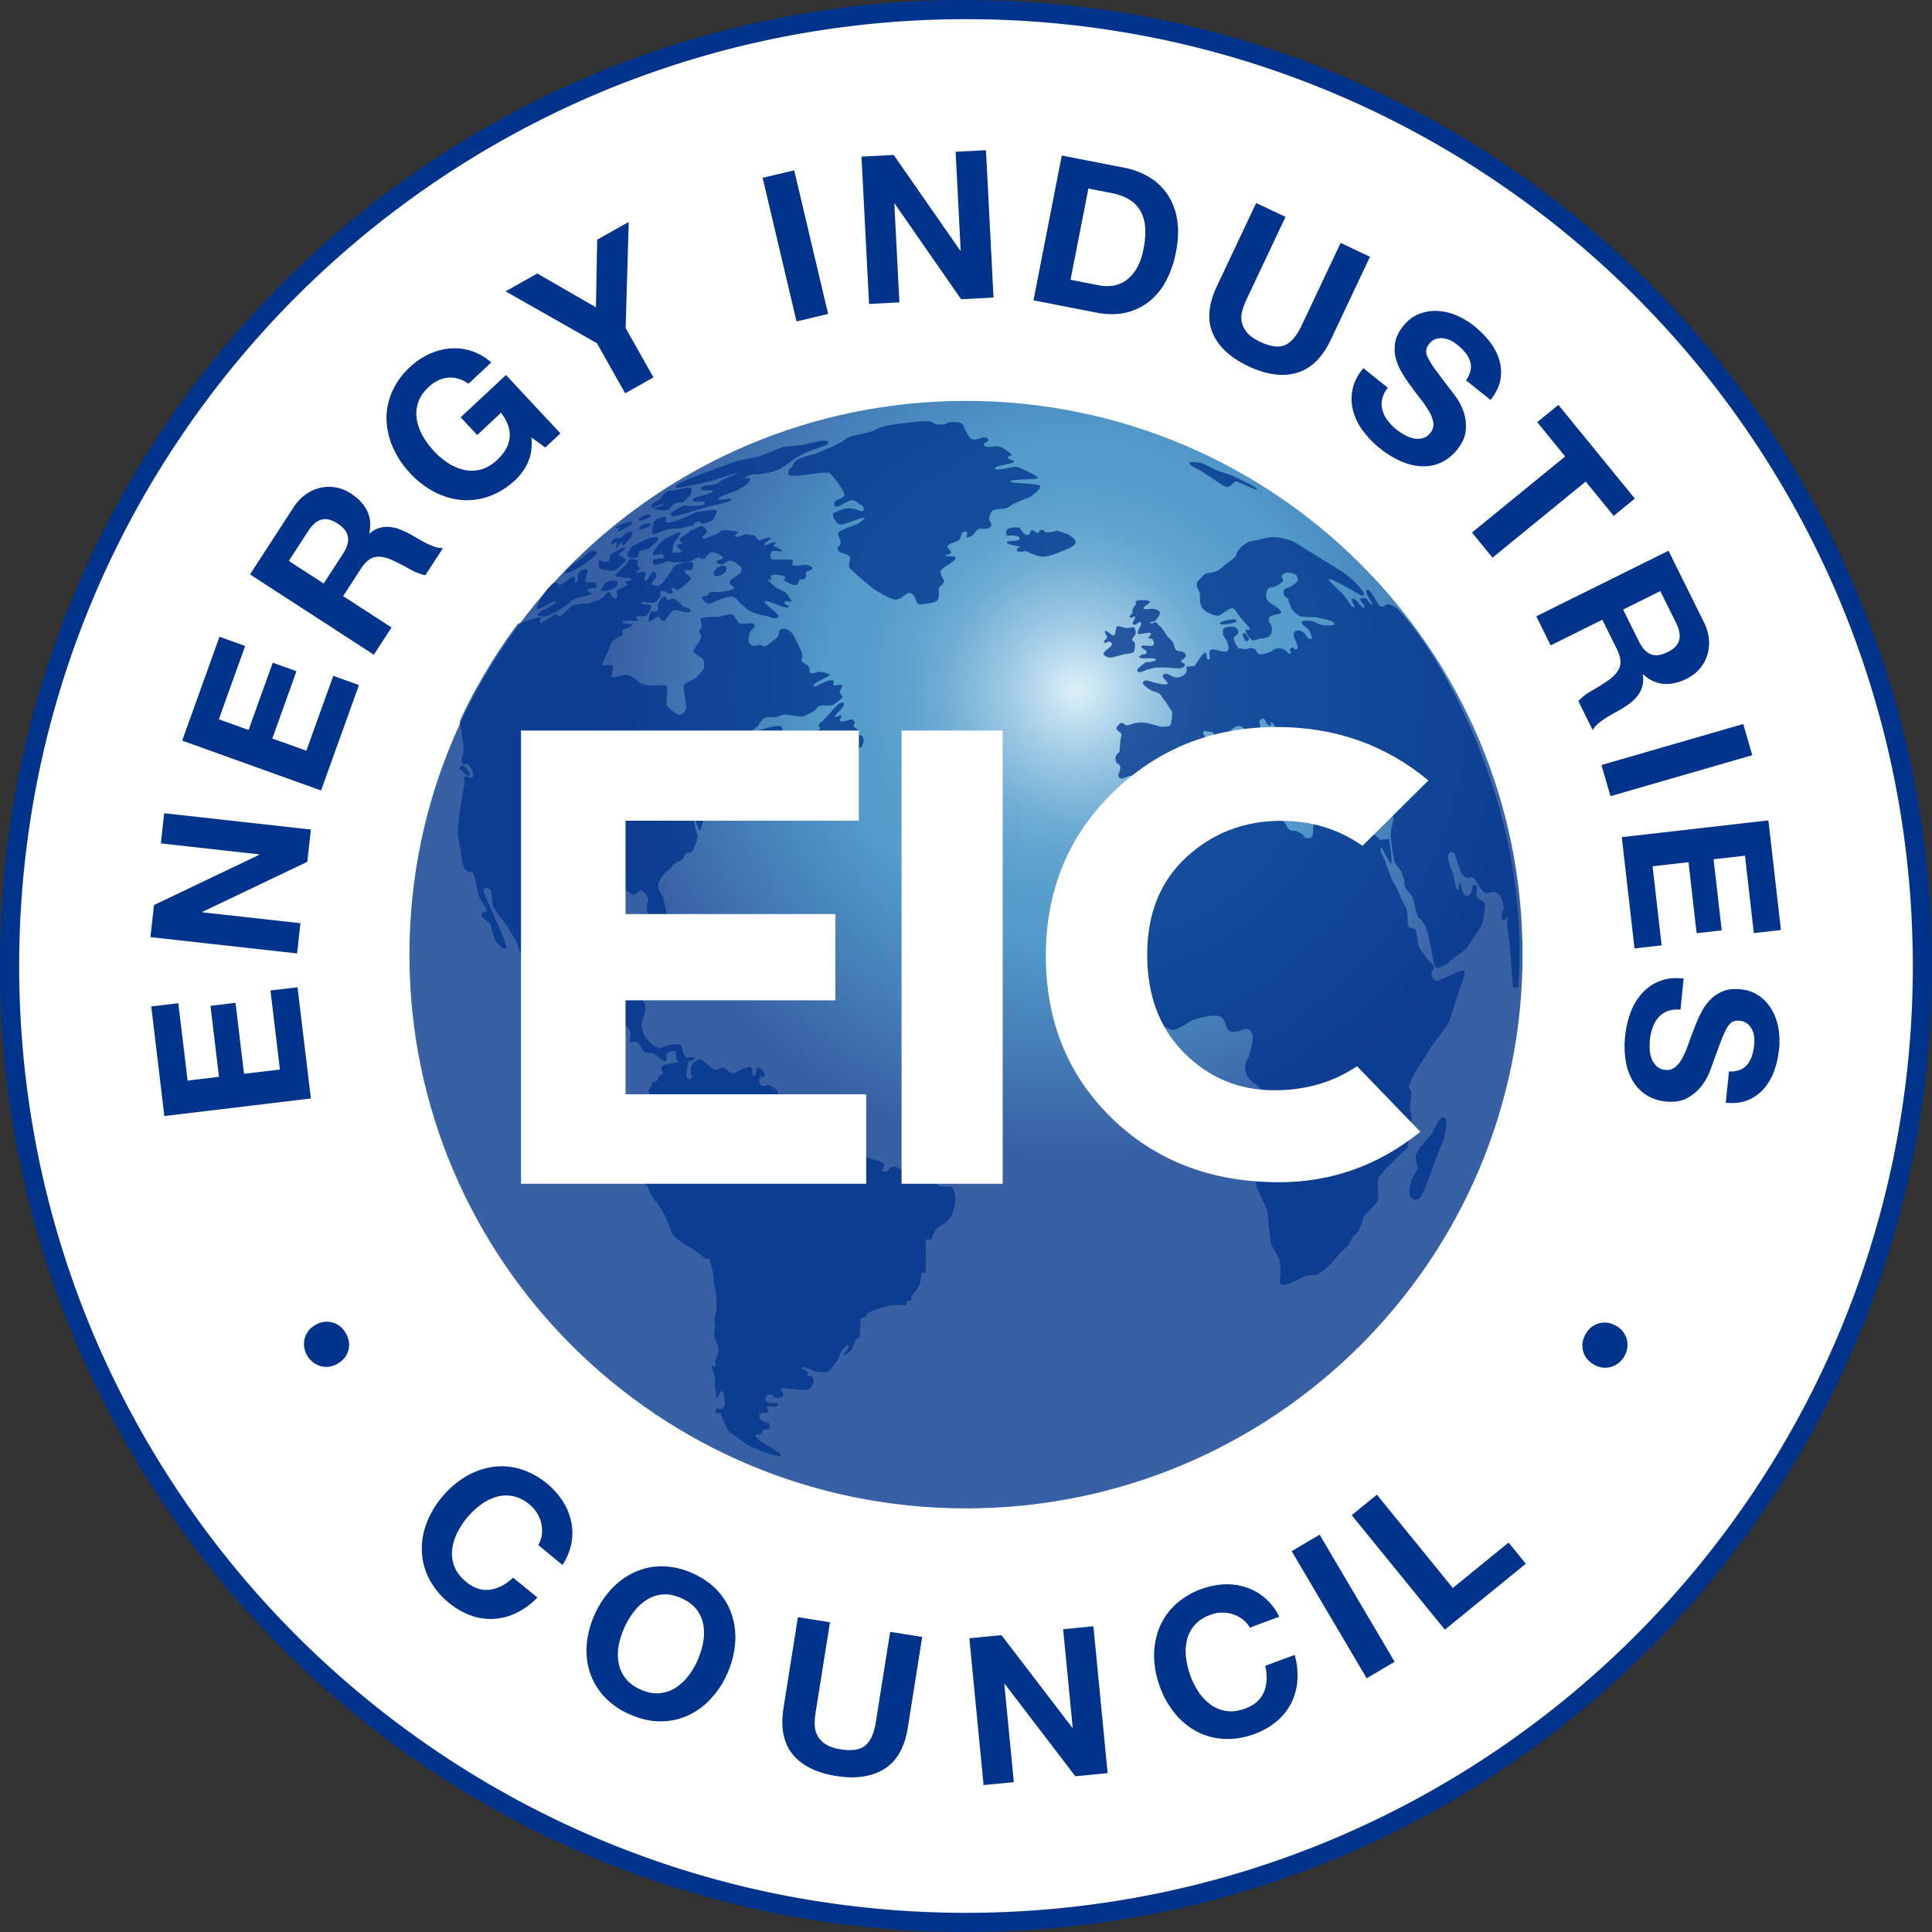 <?xml version="1.0" encoding="UTF-8"?>
<svg xmlns="http://www.w3.org/2000/svg" xmlns:xlink="http://www.w3.org/1999/xlink" viewBox="0 0 2000 2000">
  <rect x="0" y="0" width="2000" height="2000" fill="#333333" stroke="none"/>
  <defs>
    <style>.cls-1{fill:#fff;}.cls-2{opacity:0.78;fill:url(#radial-gradient);}.cls-3,.cls-4{fill:#00338c;}.cls-3{opacity:0.76;}.cls-5{fill:none;}</style>
    <radialGradient id="radial-gradient" cx="887.5" cy="1285.48" r="804.37" gradientTransform="translate(2001.67 2000.11) rotate(180)" gradientUnits="userSpaceOnUse">
      <stop offset="0" stop-color="#d3ecf8"></stop>
      <stop offset="0.03" stop-color="#b7dbef"></stop>
      <stop offset="0.08" stop-color="#8abfdf"></stop>
      <stop offset="0.13" stop-color="#64a8d3"></stop>
      <stop offset="0.17" stop-color="#4796c9"></stop>
      <stop offset="0.22" stop-color="#3389c2"></stop>
      <stop offset="0.27" stop-color="#2682bd"></stop>
      <stop offset="0.32" stop-color="#227fbc"></stop>
      <stop offset="0.6" stop-color="#00338c"></stop>
      <stop offset="0.78" stop-color="#00338c"></stop>
    </radialGradient>
  </defs>
  <g id="Layer_2" data-name="Layer 2">
    <g id="Layer_3" data-name="Layer 3">
      <circle class="cls-1" cx="1000" cy="1000" r="990.88"></circle>
      <path class="cls-2" d="M423.85,988.23c0,316.6,257.94,573.25,576.16,573.25s576.14-256.65,576.14-573.25S1318.21,415,1000,415,423.85,671.62,423.85,988.23Z"></path>
      <path class="cls-3" d="M1510,1026.7c-1.93,6.12-9.94,31.45-9.94,31.45s-7.11,10.68-15.32,21.24c-4.33,5.56-9,14-13,19.87-8,11.57-12.56,21.93-12.87,24-.77,5.2,2.4,5.06,2.11,8.45s-1.48,17.49-1.48,17.49,2.38,5.89,1.74,8.33-1.73,15.27-1.73,15.27l-2.49,15.52s-27.51,24.93-29.89,30.93,1.16,20.41-1.38,24.52-14,15.22-14,15.22-3.52,15.44-8.28,18.43c-5.56,3.49-3.88,8.58-10.39,14.24-9.82,8.53-15,18.36-26.48,25.94-6.24,4.13-12.31,1.1-17.75,4.35-11.32,6.76-20,8.94-21.83,8.16-3.4-1.4-1.69-8.69-1.48-15.34a46,46,0,0,0-1.24-11.61l-8.78-15.41-3.83-35.33s-8.87-19.25-10.67-23.4.38-12.12.25-19c0-2.82,3-6.14,3.92-9.07,1.3-4.18-1-3.57.61-7.57s11.25-12.43,10.87-19.14-2-3.75-2.3-9c-.18-2.93,1.72-6.34.94-9.83-1-4.37-6.24-8.88-6.12-12.78.77-23.39-15.8-17.12-19.74-33.35-2.08-8.58,3.3-14.61,3.83-17.06,1.54-7.1,6.14-18,1.73-24.35s-10.8.86-18.82.33-5.53-8.76-11.28-14.7-30.86,2.68-30.86,2.68-15.2,9.75-19.1,10-12.63-6-17.89-5.55c-14.09,1.15-17.7,7.73-23.23,8s-11.81-7.71-22.4-13.56c-3.53-1.94-6.92-1.9-9.7-4.44-11.09-10.16-28.34-40.93-28.34-40.93s-12.37-2.49-13.23-5.75,4.31-3.74,4.89-8.34-6.52-8.34-6-11.79,9.49-20.12,9.49-20.12a50.82,50.82,0,0,0,1.14-8.15c0-3-6.54-2.55-6.91-5.45s4.2-10,3.93-11.52-4.67,1.51-6.4,1.81-2-5.65-2-5.65l8.4-14.53,11-13.64s-1.54-9.55,4.49-14.91c2-1.81,4.15-1.54,6.16-3.74,1.8-2-.84-6.27,1.25-8.18,1-.94,10.24-1.55,12.63-2.7,4.69-2.26,9.21-8.34,13-12.73,3-3.55-3.31-7-.76-10.27,3.26-4.14,1.58-10.1,3.89-12.91,2.58-3.12,6.62-5.18,7.11-5.67,3.06-3.07,8.48-5.79,11.43-8.74s2.22-11.56,7.37-11.86,8.75,5.22,8.75,5.22l15.7,1,14.66-4.85,4.19-3.74,19.42-2.89s8.86-2.61,10.87-1.33,5,3.53,8.43,3.68,4-3.3,7.48-4.26,5.41,2.85,7.88,3.06,3.47-2.67,5.94-3.34,4.17,1.57,4.17,1.57l3.13,2.8s5.33-2.36,6.87-2.17-3.38,8.9-3.13,10.68S1303,823,1303,823l.33,5.56-7.14,7.49,2.58,2.47s9.91,5.31,12.24,7.26,5.37-.29,9.22.25,6.56,3.21,8.85,4.75,2.69,5.94,5.55,8.06,6,.67,7.36,1.39l7.13,3.89,2.09,3.54,4.88.19s2.27-.84,3-4.46c.65-3.14-.42-9,1.92-11.08,2.89-2.62,5.82-2.36,7.91-2.29,3.13.11,5.38-.31,7.18,1.78,1.49,1.74,2.67,3.63,3.79,4.76,2.45,2.47,5.3,2.16,11,4.23s4.82.88,9.75,1.38,6.47,6.07,10.49,6.26,6.52-4.57,10.06-4.49,7.09,5.49,7.09,5.49l9.68-1s3.9,22.2,2,25.89c-.54,1-10.2-18.5-10.49-17.13a16.51,16.51,0,0,0-.33,2.94c-.06,3,4.68,8.66,5.16,12.29.52,4,3.58,8.31,4.65,12.8,1.6,6.72,8,13.82,9.94,20.82,1.64,5.9,5.57,9.54,7.14,15.25,1.46,5.35.63,12.75,2,17.37,1,3.12,6.46,1.45,7.28,4.16,2.77,9.12,2.54,15.55,3.24,16.94,3.12,6.17,11.74,15.71,11.74,15.71s3.84,2.87,4.22,5.48-2.33,2.43-2.6,6,2.42,8.15,5.29,8.53,25.11-12.27,28.18-10.93S1511.91,1020.59,1510,1026.7ZM984.93,1228.88c-3-1.49-7.33.63-12.67-1.62s-9-9.53-15.55-12.24-11.12-2.25-11.12-2.25l-11.34-.45s-5.53-5-9.82-4.68-4.91,6.92-9.5,5.18,2.86-6.31-.72-8.77-12-4.22-12-4.22-10.57-5.68-13.42-4.72-1.46,8.24-8,9.86a25.56,25.56,0,0,1-12.53-.31s-10.55-1.6-10-4.56,17.54-18.6,17.83-21.51-9.07-6.68-9.07-6.68.15-11.4-2.95-14.05-8.75-1.29-8.75-1.29-12.88-13-19-14.33a18.36,18.36,0,0,0-11.44,1.58l-8.63-2.85s-2.87.27-6.37-3.32-5.8-9.77-5.8-9.77l-8-4.88s-6.82,2.43-9-.21.06-8.56.06-8.56,3.52,1.71,4.68-.4-3.75-8.53-6.56-8.66-2.08,8.76-4.94,8.72-.3-8.88-4-9.27-13.87,4.93-13.87,4.93a6,6,0,0,1-5.74.93c-3.45-1.15-5.75-5.75-9.24-5.28s-3.7,3-8,1.72-10.38-9.67-14.7-10-7.18,3.19-9.23,7.19.88,9.95.88,9.95,0,3.3-3.1,3.2-2.91-7.31-2.91-7.31,2.07-7.85,1.93-11.68c3.33-.39,6.22-1.08,6.69-2.19,1.15-2.68-4.41-1.66-7.49-1.36s-4.64-7-4.64-7-.52-6.4-4.58-6.92-2.27,1.48-5.37.5-11.66,4-15.74,3.3-10.29-7.68-12.21-9.69-3.66-7.59-4.47-10,.39-7.24.46-8.48,1.33-4.7,2.65-8.62-.29-8.79-.29-8.79l-1.3-2.41c-.85-1.57-6.72-3-6.72-3l-11.14-.68s-13.88,1.16-14.6-.89,2.54-17.31,2.54-17.31l1.91-6.17.32-7.12s6.49-7.42,5.91-9.81-2.49-4.51-4.58-4-15.35,2.39-17.71,4.78-3.71,9.32-3.71,9.32l-.51,5.55s-2.05,4-4.81,3.74-1.07-1.83-2.85-1.44-8.38,5-10.12,4.63-.37-4.64-1.56-5.12-4.18,3.16-6,1.49-.9-5.56-2.83-7.61-6.84-5.28-7.8-8.16-1.91-26.45-.59-29.61,2.08-4.81,3-6.81a5.16,5.16,0,0,0-.48-4.21s-2.36-6-1.11-8.73,3-4.27,5.13-7.23,7.14-4.56,7.14-4.56,4.31-4.69,7.26-5.61,3.38.63,5.63-.27,7-1.83,8.93-.69.46,3.17,2.94,3.58,11,2.18,12.31,1.12-2.42-6.85-.36-9,8.33-1.52,8.33-1.52,6.71-.25,9.39,1.09,4.94,4.27,7.38,3.79,5-5.28,7.39-4.41,7,7,7.09,9.3a5.84,5.84,0,0,1-1.14,3.73s-.83,6.66-.21,9,13.39,17.91,13.39,17.91a3.92,3.92,0,0,0,4,.5c2.16-1,4-13.37,3.31-15.22s-3-13.63-3.74-17.1-9.34-11.25-2.93-20.31,5.67-6.61,8.6-9.39,5-5.7,8-7.48,4.84-1.38,6.43-3.52,1.72-5,4.57-6,1.89.53,4.48-1.34,6.32-13.23,6.19-16.12-5.76-18.53-3.32-17.15,4.46,11.71,5.65,11.06,2.77-6.79,3.21-8.36-4.26-8-3.17-8.33,3.51,2.1,5.74,1.63,3.67-4.13,3.56-6.38-1.19-6.24.83-8.79,12.43-5.74,12.43-5.74,7.84-1.77,10-3.49-.14-10.36,1.56-12.27a18.21,18.21,0,0,1,4.48-3.35l12-6.9s9.11-7.52,17.36-11.57a22.8,22.8,0,0,1,12.44-2.34c2.22.33-8,7.36-11.72,11.93s-.85,6.42-.85,6.42,3.45.82,5.72,0,8.83-6.46,11.13-8.14,16.93-3.65,17.51-5.8-.39-2.83-2.16-3.58-7.91-.31-10-1.45-14.68-6.33-15-8.6,4.79-8.66,3.33-9.77-9.61-.76-9.28-2.32,17.64-1.17,16.43-8.5-27.86,4-27.86,4-22.11,16.13-24,13c-.87-1.45,4.77-3.46,11.1-7.69,7.39-4.94,15.72-12.06,15.72-12.06s3.83-6.87,7-8.17,8.75,0,10.73-.52,7.65-2.93,10.62-2.67,15.29,2.33,17.89,1.88,9.69-4.67,11.63-5.78,3-4.55,6.17-5.25,11.22.12,13.27-1,10.46-7,9.89-8.74-3.17-3.12-2.81-5.2,4-5.82,1.65-6.63-6.75,1.53-8.1.2,1.78-4-.47-4.64-4.09-.33-8.63,1.44c-5.14,2-10.85,6.06-11.8,4.38-1.79-3.17,17.07-10.2,16.82-11.85s-9.52-3.39-12.36-3-4.21,2.11-6.94,1.16-.72-4.23-2.59-6.88-7.33-4-7.33-6.12,1.58-4.31.69-7.42-4.4-9.7-4.4-9.7l-4.06-8.59c-1.33-2.82-6.17-6.92-9.32-7.19s-5.33.7-6,2.92.34,4.1-2.08,6.25-7.34,5.6-7.34,5.6-4,4.19-6.56,3.4-2.8-1.94-5-1.46-5.12,2.39-8.77-.46-1.09-12,.43-14,5.24-4.19,3.63-6.78-13.63.29-15.3-.86-6.09-9.92-9.07-9.74-12.64,2.93-12.64,2.93-16-.23-18,1.67c-1.22,1.16.59,4.84.38,8.15-.13,2.13-2.46,4.1-2.49,5.16-.09,2.71,3,3.48,2.1,6.52s-8,11.76-7.91,14,10.08,7.23,10.69,9.88a40.87,40.87,0,0,1,.35,8s-6.85,8.6-9.59,10.32-10.49,4.6-11.5,7.32,3.31,19.85,2.41,23.28-2.69,6.92-6.45,6.91-12.06-6.74-13.42-9.7,1.22-18-.08-19.9-14.54-.58-17.87-.71-10.45-2.17-11.89-4.3-8.76-6.49-12.33-6.68-13,3.64-14.62,2.14,2.37-9.72.07-11.72-10.64,1.29-10.35-1.31,8.19-16.67,9.17-21.2,10.17-7.62,11.87-9.27-1.92-3,0-4.6S654,649,654.45,647s-12.25-.48-10-3.36,13.94.29,15.51-1.19-2.72-3.41-1.57-4.08,7.91.1,10.4-1.1,6-8.44,5.38-10.23-10.89-.79-10.49-2.92,9.95.26,12.34-.11,5.24-3.13,6.81-5.33,0-5.52,1.49-6.82,6.94,2,8,2.62,3.89,0,4.13-1.41-2.68-3.93-1.11-4.73,4.32,2.52,6.24,2.22,13-9.19,13.45-11.5-7-5.74-6.31-7.86,5.75.11,7.33-1.73,2-5.35,1.29-6.78-10.2.13-10.2.13-5.18.73-7.77,2.5a14.58,14.58,0,0,0-4.17,5.21S686.48,603.7,683.9,605s-3,1.87-3,1.87-5.37-1-6.12-2.36,3.49-5.72,3.49-5.72a3.16,3.16,0,0,0,1.22-3.35c-.5-2.24-1.8-4.8-3.54-3.8s-5.6,9.93-8.07,9.52,1.76-7.07,0-8.93-8.35,2.15-9.07.35,2.88-2.23,3.14-3.9-.15-1.09-1.7-2.82.29-4.27-.51-5.63-4.38-1.66-6.81-1.38-3.61,5.18-6.2,7.15-10.2,8.81-9.34,10.26,16.82,1.28,16.28,3.48-5.64,1.25-6.44,2.93,3.68,1.05,2,2.84-9.64,4.25-10.51,6.63,1.44,4,0,6.07-1,2.19-3.65.58-2.69-6.3-5.28-5.91-3.3,4.5-5.81,5.84-13,6.43-16.09,6.13-13.75.87-16.12,2.68-7.71,6.89-7.71,6.89-2.57,3.38-5.26,3.28-2.78-2.78-4.69-1.43-13.32,9-14.89,8.39,1.57-5.14-.18-5.58-23,6.75-23,6.75-16.52,21.73-31.14,46.29c-19.16,31.51-29,54.68-29,54.68s4.93,25.94,3.82,31.45-3.1,8.49-.89,11.61,3.15.14,5,.85,8.56,10.79,5.49,13.59-6.32-2-8.06-.42-.23,6.93-.23,6.93l-5.09,28.29s-1.34,12.66-2,18.56,2.69,21.62,2.69,21.62,1.53,17.1,5,20.84,6.15,1.25,8,3.62,4.57,17.14,5,20.58,8.1,15.48,9.37,17.9-6.27.93-5.69,4.76,9.13,8.76,9.13,8.76l3.14,12.33s2.3,6.9,5,9.09,6.34,6.82,8.44,4-23.19-55.21-23.44-59,4.85-3.47,7-.79,1.34,13.23,2.93,17.1,11.65,16,11.65,16l11.79,18.85,6.35,17.19s1.4,12.48,6.43,18.88c2.52,3.19,7.29,4.42,11.42,7.15a40.57,40.57,0,0,1,7.65,7s15.77,10.36,18.63,10.38,10-5.77,12.75-4.52,16,16.77,20.63,18.66,19.92,2.33,22.87,5.12,11.62,12.93,12.21,16.73-1.93,6.36-.36,8.33,3.8-.82,5.55,0,4.76,4.26,4.76,4.26,2.11,5.68,4.6,6.88,7.86.14,10.72,2.12,7.5,7.41,10.35,7.2-.17-7.84,3.48-9.5,7.28-1.79,7.68-.21,0,8.58,1.51,9.41a7.64,7.64,0,0,0,2.21.34c-.82.37-1.37.64-1.37.64l-11.57,2.31s-9.33.89-4.43,8.32c1.89,2.87-5.7,3.6-4.86,6.49,1,3.45-7.28,2.61-6.63,6.49.49,2.92-3.6,3.7-3.08,6.88.47,2.91,3.19,5.9,3.55,8.94a157.68,157.68,0,0,1,1.15,20.67c-.06,4.43-9.39,2.06-9.58,6.61-.18,4.3-7.23,8.63-7.34,12.92-.06,2.75-2.81,5.48-3.28,8.18-.67,3.78.9,7.5,1,11.14.14,4.37,9.51-9.63,9.69-5.21q.12,3,.26,6.06c.2,4.43-11,4.3-10.56,8.76.36,3.82,3.1,5.35,3.63,9.17.25,1.83-4.08-3.24-3.77-1.41,1,6.44,13.79,8.4,15.25,15,1.33,6.1,7,11.88,10.75,17.63a97.86,97.86,0,0,1,12.55,25.94c1.84,6.13,12,13.29,21.6,18.21,3.93,2,10.08,8.14,13.24,9.73,3.77,1.9,4.28-.72,5.09,2.23q1.59,5.75,3.11,11.44c1.41,5.27.48,10.5,1.79,15.66a76,76,0,0,1,1.83,25.42c-.35,4-2.67,8-1.73,11.92,1.11,4.58-.69,9-.24,13.4s3.17,8.58,4.12,12.67c1.43,6.22-4.11,12.11-2.85,17.63,1.12,4.93-4.71-1.92-3.72,2.42,1,4.14,1.85,5.69,2.67,9.23,1,4.4-.37,8.3.43,11.64,2.12,8.83,1.17,11.5,1.52,11.4,2.87-.87,3.14-7.53,5.66-7,1.51.34,2.79,6.53,3,10.75.64,11.26-7.76,6.75-7.76,6.75s-2.94,2.4-1.16,4.38,4.27.18,4.27.18,6.6,17.68,9.55,20.07,14.9,10.57,18.7,13.27,31,13.38,34.42,11.66-16.73-12.54-16.73-12.54-10.88-7.59-9.23-9.6,3.24,1.15,4.83,0,3.09-5.45,3.09-5.45,4.81,1.44,6.26-1.5a4.65,4.65,0,0,0-.61-5.15s-10-1.39-9.78-7.17,7.5-2,8.87-4-2.81-4.9-.29-6,6.11,1.44,9.4-.44.56-3,.56-3-8.45.57-10.8-1.17-2.25-5.74,1.07-7.49,7.36,3.08,7.36,3.08,5.42,1,8.13-1.43-3.86-6.8-1.18-8.18,23.2,3.1,27.3,1,6.82-6.8,5.46-10.71-2.57-2.79-5.67-3.15c-1.55-.18,1.22-1.86-.15-3.76s-6.88-4-6.57-5.07c.62-2.09,14,4.08,14,4.08s10.43,1.75,13.41.09,8.91-10.27,10.34-12.27,2.69-7.88,2.69-7.88l5.27-5.86s2.3-2.81,3.37-.36-6.82,8.19-4.82,8.92,7.79-5.32,7.79-5.32l3.28-8a7.91,7.91,0,0,1,4.87-4.52l.76-12.82.67-6.84,4.92-1.71,3-4.62,19.33-6.66c4.69-1.61,19.39-.63,19.39-.63l1.23-4.58,4.56-.36-.26-4.7s6.36-6.42,8.4-11.76,2-12.26,2-12.26l3.81-.07.9-6.32-.2-19.33,0-8.8s5.17,1.23,6.39-1.07,3.38-9.78,6.89-11.94,11.73-4.74,15.35-16.67S988,1230.38,984.93,1228.88Zm-115.15-26.11a12.18,12.18,0,0,0,9.2-.28c3.12-1.37,2.3-8.63,2.3-8.63h-13.8S866.9,1201.62,869.78,1202.77ZM1142.33,677c.5,2,5.25,4.24,8.22,3.7s10.07-2.57,12.48-3.24,9.3-1,10.49-2.49,2.2-7.8.75-10.18-2.62-1-2.08-3,1-2.16,2.6-4.09.59-6.94-.93-8.29c-.72-.64-4.24,1-7.94.63-4.13-.39-8.48-2.66-9.4-1.71-1.75,1.81-1.31,8.88-3.76,9.31s-6.54-5.35-8.53-4.45,2.67,5.2,1.52,7.45-3.93,2.16-2.74,4.2,4.91-1.87,6.32-.32,2.83,2,1.08,4S1141.82,675,1142.33,677Zm32.61-38.44c.75,1.74-4.13,6.91-1.63,8.05s5.29-3.34,7.24-2.41-.14,4.33-.14,4.33-4,6.43-2.22,7.57,12.45-2.49,13.16-.48-2.91,3.75-2.45,4.91,3.26-.31,4.38,1.65,1.94,4.14.45,5.87-10.89-.88-12.13.9,5.65,3.81,5.46,6.31-3.67,2-3.67,2-5,1.74-3.89,3.18,5.36,1.11,5.36,1.11,12.39-.68,11.82,1.44-10.91,2.65-10.91,2.65l-8.18,6.76s-.51,3.39,1.22,3.51,7.94-2.3,7.94-2.3l8.89-2.56,12.25-.09,10.38.93s4.92.34,6.93-1.52,2.06-1,1-2.83-3.4-1.25-3.53-2.78,6.06-3.72,4.62-7.48-7.88-2.51-9.83-4.33-2-7-4-9.13-4.78-4.78-4.78-4.78-6.2-10.21-8.89-11.6c-1.46-.76-1.45-3.08-3.34-3.26-1.57-.15-5.15,1.9-5.43,1-.6-1.94,3.32-1.29,4.87-2.53s4.89-6.21,4.95-8.24-4-3.74-6.94-4.15-9.73,1.43-10.24-.44,8.14-5.59,6.44-7.29c-1.34-1.34-10.26-2.05-14.09-.41-1,.43.48,3.16,0,3.55-2.29,1.85-3.69,6-3.69,6a5.71,5.71,0,0,1-.54,3.65c-.61,1.19-3.17,2.45-2.39,3.37C1171.44,641.11,1174.2,636.82,1174.94,638.56Zm319.13,518c-4.84-.4-11.84,17.64-11.84,17.64s-14.39,14.43-16,19.75.25,10.37,1.48,14.15c.59,1.81-3.81,7.08-6.09,12.66a34.51,34.51,0,0,0-2.5,15.19c.68,5.23,5.69,8,10.24,4.4s15.85-37.68,15.85-37.68l10.15-25.62,1.86-11.52S1498.9,1157,1494.07,1156.58ZM1325.23,817.77c2.07-.93,3.85-11.06,2.3-12.52s-18.32-1.81-19.78-.36,7.15,6.43,10.43,8.12S1323.15,818.71,1325.23,817.77Zm-46-20.7c.55,1.51,6.72-1.39,9.2-2.3s3.58-14.72,2.3-16.1-10.72-1.53-11.5,0,2.72,6.47,2.3,8.77S1278.67,795.56,1279.22,797.07Zm3.52-34.73a13,13,0,0,0-4,6c-.42,1.88,3.23,4.81,4,5.87a2.69,2.69,0,0,0,4,0c1.35-1.24.94-10.26,0-11.9S1284.51,760.85,1282.74,762.34Zm110.11,71c-.9-.85-10.6-2.62-12.87-2.22s-1.17,2.27-.54,3.11,11.57,2.29,12.87,2.23S1393.74,834.17,1392.85,833.31Zm38,7.93c2.48-.75,4.17-2.42,3.78-3.72s-2.73-1.74-5.21-1-5.23,2.41-3.78,3.72S1428.41,842,1430.89,841.24Zm-58-19.25c3,.67,3.75-3.16,3.89-4.51s-5.12-8.24-9.61-8.53-7.49,1.92-6.19,4.51S1369.89,821.32,1372.94,822ZM1542,804c-41.39-120.19-95.53-174.07-95.53-174.07s-8.37-5.72-11.19-4-4.27,3-7,1.25-9.32-17.95-13.14-16.69,7.27,15.6,5.43,15.54-6.35-6.68-6.35-6.68-5.23-.73-6,.76,6.53,7.9,3.66,8.87-8-10.17-11.51-9.32,4.22,9.69.93,9-5.86-8-12-14.34c-7.25-7.51-14.86-13.63-13.54-14.6,2.43-1.8,31.51,15.77,33.24,16.63s3.24-.07,2.56-2.87-12.93-15.6-20.44-20.53-47.38-29.29-50.63-31.46-15.94-5-15.94-5-8-.8-12.37.16-14.48,3.11-18.15,3.9-10,5.69-12.59,10-.7,4.32-5,7.83-9.73,7.34-9.73,7.34a20.54,20.54,0,0,1-11.07,6.67c-6.94,1.42-8.58.89-11.68,5.16s-5,3-5,7.76,2.68,4.64,3.09,10-.6,5.94,1.31,11.86,14.19,10.76,18,10.13,10.75-8.57,15-7.57c2.09.49,4.23,5.08,8.11,9.91,4,5,9.78,10.36,9.3,11.55-.94,2.33-4-1.19-4.4,1.6s5,7.71,6.07,9.43,7.63-.92,7.63-.92,7.56-.37,10.41-2.47,3.66-5.57,3.13-9.3-4.26-5.66-2.9-9.73,12.44-3.21,12.69-6.26-13.28-9.22-14.84-12.67-1.12-10,2-11.95,4.07-.85,4.07-.85S1327,604.62,1328,601s-3.5-2.31-.49-5.71,6.42-2.59,6.42-2.59,8.2.63,9.14,4.68,0,4.76,0,4.76-7.09,6.14-10.2,6.42-4.56,2.4-4,6.32,4.86,3.36,5,5.93,1.71,5.17,2.79,8.41,6.61,7.81,9.87,8.86,13,.29,17.68,1.26,16.25,3.25,17.08,5.83-4.66,2.4-9.51,2.23-7.18-1.69-9.9-3.2-13-2.95-14.39-.26,7.48,6.32,8.3,9.6,4.35,7.83.77,7.92-4.3-4.11-6.14-5.87-5-3.42-7.72-2.91-4,2.75-3.22,6.6,6.09,10.53,2.8,12.71-1.5-3-5.55-1.24,1.56,4.62-1.09,5.81-2.91-3.88-9-5.17-9.26,2.18-9.26,2.18-6.47,3.52-11.91,3.77-3.76-5.23-8.35-6.07-6.37.88-6.37.88l-8.76-1s-4.43-6.33-4.7-9.78,3.91-3.45,4.54-6.36a3.94,3.94,0,0,0-1.74-4.27s-2.15-3.17-8.55-1.82-5.51,3.19-5.51,3.19l-.07,4.94,4.2,6.7s3,7.21.82,9.71-9.91-.2-9.91-.2-7.48-2.11-8.77.32,1.87,9.07-1.38,9.12-.39-6.95-3.3-7-10.71,13.67-10.71,13.67l-8.89.74s3,7.15-5.67,10.41-12.65-5.37-17.45-2.51,6.71,8.83,3.16,10.21-16.83-2.73-16.83-2.73-5.68-2.48-7.89.45,9.68,9.53,9.68,9.53,6.9,1,9.33,5a41.06,41.06,0,0,0,4.48,6.26l6.7,10.46s-.19,12.77-2.81,14.16-10.08.89-10.08.89-12.41-4.77-21.17-4.27-12.14,4.49-14.86,2.17-4.37-2.86-8.09,1.88,5.64,4.84,4.3,9.77-1.86,16.58-1.86,16.58-5.23,3.22-4.09,8.67,4.61,2.41,4.83,7.51-4.06,7.94-.7,10.62,9.29-3.64,14.47-1.74,8,10.37,12.29,10.94,5.34-6.52,13.14-4.93,7.73,2.25,11.6,0,12.81-11.92,13.65-15.88-2.38-8.31,2.55-14.86,9.07-3.6,11.51-5.3,11.17-9.33,8.48-12.17.22-4.64.22-4.64l8.26,1.39a5.89,5.89,0,0,0,6.48,3.1c4.5-1,4.12.69,7.78-1.15s7.26-8.22,13.29-8.36,8.33,10,8.33,10l15.27,15.19c2.77,2.76,10.13,5.19,10.13,5.19l11.73,11,2.74,6-1.85,6,1.34,1,5.25-4.94,1.68-3.16-2.77-5.33s-2.1-4.77.68-5.39,7.29,11.55,10.36,9.24,0-6,0-6l-9.31-7.19-5.79-4.67,1-2.6-7.18-2.53L1315,764l-9.74-9-1.72-8.05s2.39-4.17,4.72-2.82,2.85,7.27,6.35,7-1.36-1.81,1.48-3,5.37,10.47,8.43,13.62,15.13,9.3,15.13,9.3,6.82,1.64,9.11,7.84,2.31,7.53,4,14.64,8.43,11,8.43,11,17.5,10.4,19,8.67-8.47-10.09-8.47-10.09-6-11.19-1.68-12.07,3.47,6.63,6.39,4.73,0-9.6,2.8-9.61,10.17,7.32,10.17,7.32l1.18,10.66s1.62,9.64,7.57,15.92,14.75,12.12,17.63,11,0-6.36,2.26-6.7,9.82,7.24,9.82,7.24.86,1.73,5.1.64.36-4.09,3.18-4,6.09-.7,5.94,5.23.26,16.14.26,16.14-3.27,9.56-2.5,18.18,2.27,16.51,3.28,22.41,6.3,7.49,9.34,17.06.12,7.11,2.58,11.85,7,5.9,8.74,14.77,1.71,8.87,3.64,13.61,5.86,4.55,9,13.61,3.14,11,3.14,11,4.9,28.77,6.7,29.43,10.57-1.49,14.55-6.14,14.14-9.44,18-14.62a95,95,0,0,0,7-11.07s6.1-7.62,8.11-12.85,2.88-14.75,3.44-19.6-7.46-4.78-8.64-9.85,2.52-11-2-11.25-1.43,7.11-4.88,9.41-1.44,2.88-5.26,1.12-3.66-12.9-5.39-12.31-.28,9.47-2.51,6.68-4.09-15.88-4.09-15.88-7.48-17.27-5.18-20.43,2.3-3.17,5.45-1.67,5.19,20.93,11,24.4,6-1.74,9.82,1.84,7.67,13.67,11.69,15,8.34-2.76,13.49.61,5.68,16.14,5.68,16.14-4.22,8.09-.77,10.73,4-5.8,4.43-3.4a50.41,50.41,0,0,1-.09,8.22l2.16,15.63,4,49.64,5.27.59S1583.43,924.16,1542,804ZM1278.9,641.48c-1.2-1.13-15,1.41-15.8,3.14s.72,1.61,2.71,1.8,11.65-1.33,13.54-2.69S1280.1,642.61,1278.9,641.48Zm12.89,21.67c2.41-2.23.7-2.83-.63-4.94s-3.21-3.3-4.19-2.67-.7,2.83.63,4.93S1289.38,665.38,1291.79,663.15ZM1113.6,561.58c.29-4.31-8.91-8.91-8.91-8.91l-10.62-3.38-6.35,1.65-5.45.11s-2-3.56-5.18-2.19.28,3.52-4,2.38-3.45-4-5.39-2.19-.65,4.48-4.47,4.73-7.39-7.44-7.39-7.44-11.21-1.72-13.51,2.3c-1.64,2.86,0,5,.06,5.92,3.43-.44,13.17-.6,13.2,2.66,0,4.27-14.41,1.49-13.22,4.34s14.19,4.26,14.19,4.26-6.18,2.37-3.6,4.39,9.18.17,9.18.17,11.24,6.15,18.14,5.87,18.69-5.47,18.69-5.47S1113.32,565.89,1113.6,561.58ZM1041.46,555c.78.13,1,0,.9-.4C1041.3,554.7,1040.83,554.86,1041.46,555Zm201.88-67.49L1261,499.08s6.23,5,9.58,4.91,6.69-5.61,8.78-5.69,19.94,9.36,21.77,8.05S1276,492.49,1276,492.49l-17.63-6.07s-13.73-7.37-15.57-7.27-9.72-2-11.42,0S1243.34,487.47,1243.34,487.47ZM873.29,728c-2.62-3.13-9.46,5.06-9.46,5.06l-12.54,13.78s-3.17,1-3.76,3.69,3.65,3,.43,4.74-8.66,4.62-8.09,7.11,14.38,5.18,18,4.7,9.78-6,13.26-4.52.35,7.87,3.86,7.43,3.2-5.11,6.84-5.11,5.75,10,8.63,9.2,4.22-8.05,3.06-10.73a3.58,3.58,0,0,0-3.9-2.14s-3.19-1.51-3.49-3.33,3-.86,1.32-2.73-3.89-1.78-3.72-4,1.94-2.42,1-3.73-1.9-3.48-4.91-2.39-8.68,2.55-10.22,1.39,2.88-4.59,1-5.59-5.83,3.11-6.21,1S875.91,731.13,873.29,728Zm-96.13,287.53c0,1.06,3,1.93,6.6,1.93s6.6-.87,6.6-1.93-3-1.94-6.6-1.94S777.16,1014.45,777.16,1015.52Zm-76.06-1.2c-.18,1,2.8,2.44,6.66,3.1s7.13.34,7.31-.71-2.8-2.44-6.66-3.1S701.28,1013.27,701.1,1014.32Zm44.51,7.34c2.11-.14,4.82-5.87,7.68-6.57s9.51.46,9.51.46,7.11,2.22,9,1.09S760,1006.5,760,1006.5s-6.87-4.51-9.51-4.32-6.06,1.42-8.8.8-2.89-2.92-4.87-2.1-5.11,1.11-4.84,2.83,5,3.23,5,3.23,4.26,6,1.53,6.64-11.25-2.25-13.66-2.73-1,2.69,0,4.74,16.07.57,19.18,2.3S743.51,1021.79,745.61,1021.66Zm-18.45-19.87c1.44-1,2.45-2.44,1.58-3.92s-5.9-1-7.7-.9-3.8-5.67-5.81-5.67-4.31,1.58-6.17,0-4-5.27-6.63-6.33-3.59.05-6.28-1.15-1.19-3.54-4.21-4.6-18.42-2.1-18.42-2.1-12.06,0-13.35,3-5.47,8.2-2.3,10.07,9.65-8,9.65-8,4.58-2.18,7.69-1.22-3.4,2.35-1,3.49S696,988.77,696,988.77s8.62,5.11,8.19,8.42-1.87,3.45,0,4.6S725.72,1002.8,727.16,1001.79Zm317.72-477.35c2.93-3.28,21.73-10,21.73-10s11-8,10.19-11.22-31.17-2.5-30.61-4.93,28-1.67,28.36-3.5-19.2-11.57-23.33-11.54-21.36,4.73-21.25,1.7,16.74-4.54,19.29-6.53-5.79-2.11-6-4.58,6.28-1.63,3.11-4.19-10.22-8.25-15.17-7.69-10.39,1.6-12.61-.78,7.41-4.53,3.89-7.11-6.34-.78-10.18.38-6.83.91-9.08-2.41a83.33,83.33,0,0,1-4.82-8.67s-.49-5.51-7.12-6.3-10,.41-10,.41-2.85,2.54-9.15,1.85-4.34-.82-8.36-2.72-27.46,1.4-27.46,1.4-19.66,1.36-29.93,6.69-26.46,5.25-31.15,9.86-31,15.17-31,15.17-18.94,4.64-20.8,7.64-4.14,6.59-4.14,6.59-4.16,1.64-3,6.91,38.13-4,42.39-1.21,16,19.7,15.54,22.72-8.73,5.69-8.73,5.69-3.72,3.82-.91,6.12,13.6-7.27,18.39-6.31,6.08,3.74,6.08,3.74,6.85,2,4.63,6.85c-1.1,2.43-7.35-2-13.9-2.32s-13.39,3.61-15.67,4.34c-4.57,1.47.9,10.63,4.87,12.26s26.92-9.19,26-6.55-8.47,6.74-8.47,6.74-16.59,5.52-18.47,8.19,3.83,8.13,1.75,12.22-4,3.48-1.91,6.77,12.2,3,12,7.81-1.78,7.47-.35,10,23.44,20.64,23.44,20.64,17.91,12.3,24.21,12.19,11.5-8.81,16.23-6.5,4.69,11.58,8.89,11.36,15.67-1.51,18.05-4.05,1.45-12.84,1.45-12.84,5.68-5.14,5.42-7.29-4.28-6.49-3.46-10.19,14.73-9.69,15.46-13.21-10.45-1.45-10.22-2.72,5.39-1.33,5.72-3.47-4.22-3.47-3.8-6.38,11.46-4.65,12.93-7.59.91-7.65,5.57-7.54-1.64,7,2.68,5.93a12.19,12.19,0,0,0,6.49-4.05s3-5.23,6.66-5,6.08.81,9.56-1.52-1-7.83-1-7.83.56-5,2.64-8.4S1042,527.71,1044.88,524.44Zm-365,108c-2.36,1.42-4.08-.46-5.67.84s-3.53,8.46-2.3,9.64,8.72-5.07,9.79-4.56,3.58,5.08,5.46,4.65,7.78-11.22,10.48-11.59,16.73,4.54,17.3,1.41-7.86-4.9-7.86-4.9L701,621.69s-4.27-2.57-6.26-1.74-2.27,2.77-3.88,1.12-.86-3.85-3.7-3.42-6.16,7.91-6.16,9.43S682.29,631.06,679.93,632.47Zm67.78-37.8c3.5-2.19,5.33-5.58,4.09-7.56s-5.09-1.82-8.59.38-5.33,5.57-4.09,7.56S744.21,596.86,747.71,594.67Zm-79.52-57.09c3.4-1.35,5.82-3.28,5.41-4.31s-3.49-.78-6.89.56-5.82,3.28-5.41,4.31S664.8,538.92,668.19,537.58Zm0,9.2c3.4-1.35,5.82-3.28,5.41-4.31s-3.49-.78-6.89.56-5.82,3.28-5.41,4.31S664.8,548.12,668.19,546.78Zm-29.85,14.3c1,.93-1.56,6.44,0,6s3.55-5.55,4.8-5.46.76,3.45,1.86,3.17,8.15-8.49,8.15-8.49,2.93-5.89,0-6.26-9.19,5.74-10.41,6.87-5.5-1.14-7.26.88-3,5.75-2.11,6.28S637.36,560.14,638.34,561.08Zm11.91,15c2.3,2.42,8.26,1.31,9.77.59s.65-5.61,2.92-6.46,6.36-1,8.11-2.25,9.34-7.53,9.34-7.53a4.3,4.3,0,0,0,.69-3.6c-.64-1.8-9.2.43-9.2.43s-14.8,6.47-17.1,8.27S648,573.66,650.25,576.09Zm-20.85,26c-4.57,1.77-3.61,3.56-6.69,7.3s5.29,2.65,9.86.87,7.57-5,6.7-7.29S634,600.34,629.4,602.11Zm-4.56-12s9.45,1,10.85.74,11.68-9.17,12.21-11.15-7.07-3.56-7.06-5.45,7.54-5.65,6.93-7.33-15.49,6.35-16.13,8,.71,5.88-3.54,6.72-7.18-2.64-8-2-.12,7.44.43,8.34S624.84,590.14,624.84,590.14Zm61.9-68.24c.27,1.87-10.18,4-9.18,5s7.77,1.48,7.77,1.48a13.09,13.09,0,0,0,5.92-.68c2.47-1.12,4.28-5.07,7.92-6.75s6.28.39,8.34-1.24,6.29-6,6.29-6,3.44-6.07,2-8.16-16.26,1.95-16.26,1.95-6-.15-9.37,1.61-6.28,7.4-6.28,7.4L675.59,521s-2.2,3.79-.75,4.68S686.48,520,686.74,521.9Zm1.61,13.31c-2.59-.56-10.8,3.1-11.41,5.38s-3.46,11.38-.29,12.49c1.2.43,7.46-3.15,14.74-4.89,5.14-1.23,10.79-.4,15.54-1.66,6.22-1.65,8.67-1.52,10.91-3s-.86-2.16,4-3.24,1.55.39,4,1.38,7.58-.85,10.47-2.42,4.78-6.78,5.66-9.25-5.73-1.94-5.73-1.94l-15.55,2.12L708.64,536s-14.78,5.61-18,5.12S691,535.76,688.35,535.21ZM820.4,580c-1.46-1.26-11.2-.81-11.2-.81s-9,.93-10.84-.9-.66-6.8.87-7.78,11.12,1.18,10.4-.31-6-3.31-8.15-4.8,4.08-3.49.83-3.94-10.17,4.09-11.08,2.46,8.58-6.61,6.28-7.27-7.82,1.62-10.49,2.6-5-5.78-7.35-5.28-7.27-1.84-9.36-.66-7.88,3.42-9.42,2,5.38-4.87,2.73-5-8.85-1.23-8.85-1.23-7.48-1.08-9.77,1.5-8.61,4.26-8.61,4.26-7.69,4.08-9.46,2.16,5.22-4.21,4.94-6.47-3.94-6.56-6.2-5.92-11.35,5.44-9.25,3.87c-1.49,1.11-8,6-9.19,6.65-1.44.83-4,2.45-3.25,4.74s3.63,1,2.1,2.47-5.18.61-5.32,2.57,6.47,5.51,4.61,6.51-7.33.71-8.88.67,1.6-10.71,1.6-10.71,8.18-9.74,6.07-10.32-16.1,6.9-16.1,6.9l-6.17,5.92s-7.44,8.84-6,10.32,9.31-2.24,11,.39-.24,3.14-.24,3.14l-10,1s-1.79,3.81-.11,5.49,14.58-3.32,14.58-3.32l5,1.14s14.62.69,18-.67,6.42-4.2,8.94-4.07,3.81,2.36,5.89,1.14,4.82-7.21,8.47-6.87,11.88,4.45,11.34,6-7.9,2.33-7,4.28,6,2.65,6,2.65,4.87-4.22,8.58-4.09,9.41,5.71,9.41,5.71,2.22-.09,2,3.55-4.58,6.15-4.58,6.15-8.65,4.78-7.94,7.56,5.81,4.12,4.2,5.93-10.93,3.12-10.93,3.12l-4.83.57s-8.51-1.28-9.8,1.23-.93,2.26-.93,2.26-6.79.4-6.49,2.6,6.79,6.81,8.73,5.92,16.66-7.93,22.05-7.38,6.68,5,10.54,8.13,6.69,6.08,11.67,8.19,15.72,4,15.72,4,7.09,3.9,10.43,1.09S788.5,624,792,622.47s20.47,8,23.69,6.33-2.4-2.92-2.4-2.92-2.16-3.25-.33-3.57,6.8,1.86,6.19-.22-6-9-6-9l-9.48-4.51-9.36-8.42,4.51.15s-2.65-4,.61-5.14,14,.58,13.76,3.15c0,0-2.84,1.64-1.16,2.79s10.59,6.14,13.1,4,.94-4.54,3.28-5.11,2.07.57,4.76-1.12,0-5.79,2.15-7.27,6.09-1.2,5.51-3.69-7.43-3.36-7.43-3.36-11.16,2.21-12.67.51S821.86,581.23,820.4,580Zm-104-31.6h0C716.79,548.08,716.86,548,716.43,548.36ZM643,546.05c.31.68-4.39,1.87-3.61,3.49s4.12-1.17,6.52-2.24c5.26-2.36,9.06-5.29,8.5-6.55s-5.29-.37-10.54,2c-2.63,1.18-6.56,2.07-6.44,3.68S642.67,545.42,643,546.05Zm-39.79,39c9.16-5.92,15.8-11.93,14.84-13.42-.56-.86-3.55-2.32-7.74-.31-3,1.47-6.73,5.84-10.59,8.34-9.16,5.92-15.8,11.92-14.84,13.41S594,591,603.16,585Zm-28.65,37.6c1.6.77.52,1.91.52,1.91s-18.29,9.69-18.57,11.56,3,2.25,8.15,1.87,24-12.37,26.75-15.86,18.11-4.84,20.21-7-3.75-2-3.5-4.26,7.16-1.67,9.46-3.21-.92-.79-.66-3.37-11.22-.1-11.23-3.07,4.17-10.82,1.51-11.87-9.25,3.53-9.15,5.45.78,7.74-1.83,8-.16-4.59-2.15-5.62-10.85,7.28-13.9,8.11-2.28-3.57-6.44-2-12.33,13.32-12.33,13.32-7.35,12.81-5.78,14S572.91,621.85,574.51,622.63ZM706,504.2s20.69-3.37,37.1-8.42c9.55-2.94,18.12-6,19.35-6s-.27,1-.27,1-8.48,3-14.52,6c-2.58,1.26-2.82,2.5-4.86,3.49-6.82,3.32-14.9.81-17.14,5.18s16.81-.15,11.26,3.95-20.52,4.34-20,8.29,14.39-.89,12.49,3.31-21.21,2.28-21.21,2.28-18.3,7.71-13,10.77c2.8,1.63,18.41-4,33.23-8.18,13.11-3.68,25.59-5.72,28-7.85,5.21-4.53-11.72,1.08-13-1.29S761,508.5,761,508.5s14.43-6.63,15.47-11.64-8.71.79-4.83-2.8,14.39-3.31,14.39-3.31,14.7-1.15,23.51-6.58,11.77-9.53,23.64-15.2,23.61-7.37,24.29-10.42c1.37-6.12-25.3,1.92-25.3,1.92l-22,2.29-24.35,9.79-22.37,4.57s-54.75,19-61.86,24.34S706,504.2,706,504.2Zm-226,295c2.14,2.87,4.69,4.59,5.68,3.85s.06-3.67-2.08-6.54-4.68-4.59-5.68-3.85c-.64.48-2.78,1.86-2,3.56C476.32,797.18,479.23,798.21,480,799.23Zm352.19-26.46a32,32,0,0,0-4.43,5c-1.62,3.1-1.25,6.48.81,7.56s5-.57,6.66-3.67c.59-1.14.91-4.62,1-5.7.13-1.88-4.1,2.74-4.1,2.74S833.66,771.55,832.18,772.77Z"></path>
      <path class="cls-1" d="M889.06,756.29v93.29H647.58v96.65H864.77v89.27H647.58v97.32H896.69v92.62H539.34V756.29Z"></path>
      <path class="cls-1" d="M933.31,756.29H1038v469.15H933.31Z"></path>
      <path class="cls-1" d="M1404.82,1103.75q-37,24.88-85.59,24.89-54.75,0-93.2-38.46t-38.46-102q0-63.55,40.74-101t98.09-37.47q47.1,0,84.07,25.88l68.19-67.66q-66.6-55.32-156.82-55.34-100.38,0-169.79,67.79t-69.41,169.13q0,101.36,68.11,167.84t173.37,66.48q81.39,0,146.22-52.24Z"></path>
      <path class="cls-4" d="M1000,19.84a987.09,987.09,0,0,1,197.56,19.92A974.4,974.4,0,0,1,1548,187.23a983.18,983.18,0,0,1,355.14,431.25,974.54,974.54,0,0,1,57.1,184,989.63,989.63,0,0,1,0,395.12A974.4,974.4,0,0,1,1812.77,1548a983.18,983.18,0,0,1-431.25,355.14,974.54,974.54,0,0,1-184,57.1,989.63,989.63,0,0,1-395.12,0A974.4,974.4,0,0,1,452,1812.77,983.18,983.18,0,0,1,96.86,1381.52a974.54,974.54,0,0,1-57.1-184,989.63,989.63,0,0,1,0-395.12A974.4,974.4,0,0,1,187.23,452,983.18,983.18,0,0,1,618.48,96.86a974.54,974.54,0,0,1,184-57.1A987.09,987.09,0,0,1,1000,19.84M1000,0C447.72,0,0,447.72,0,1000S447.72,2000,1000,2000s1000-447.72,1000-1000S1552.28,0,1000,0Z"></path>
      <circle class="cls-5" cx="1000" cy="1000" r="648.13"></circle>
      <path class="cls-4" d="M156.59,1041.89l28-3.37,9.61,80.09,32.5-3.9-8.82-73.5,25.92-3.11,8.81,73.5,37.18-4.45L280,1025.36l28-3.36,13.81,115.13-151.68,18.19Z"></path>
      <path class="cls-4" d="M159.43,936.89l108.91-52,.05-.43L166.54,873.09,170,841.84l151.82,16.9-3.72,33.38L209.45,944l0,.43L311,955.7,307.56,987l-151.82-16.9Z"></path>
      <path class="cls-4" d="M227.2,659.17l26.58,9.54-27.26,75.91,30.81,11.06,25-69.67,24.56,8.82-25,69.67,35.24,12.65L345,699.63l26.58,9.54L332.37,818.31,188.59,766.69Z"></path>
      <path class="cls-4" d="M303.66,525.52a49.26,49.26,0,0,1,12.85-13.72,42.68,42.68,0,0,1,15.31-6.9,39.57,39.57,0,0,1,16.11-.27,43.15,43.15,0,0,1,15.42,6.31q11.31,7.34,16.48,17.44t2.5,23.68l.36.23a26,26,0,0,1,10-5.77,29.15,29.15,0,0,1,10.61-1,38.61,38.61,0,0,1,10.92,2.62,93.5,93.5,0,0,1,10.57,4.94q3.17,1.8,7.41,4.3C435,559,438,560.64,441,562.2a67.51,67.51,0,0,0,9.1,3.86,22.52,22.52,0,0,0,8.47,1.29l-18.27,28.18A59.14,59.14,0,0,1,423.92,589q-8.78-4.92-17.2-8.86-11-5.07-18.68-3.44T373.48,588.9l-18.27,28.19,50.08,32.47L387,677.75,258.84,594.64Zm51.46,47.65q6.28-9.69,5.12-17.33t-10.86-13.93q-9.33-6-16.69-3.94T319,549.78l-20,30.87,36.08,23.4Z"></path>
      <path class="cls-4" d="M546.64,478.29a56.31,56.31,0,0,1-13,18.39q-12.84,12-27.24,17.07a67.6,67.6,0,0,1-28.75,3.84,74.54,74.54,0,0,1-27.94-8.32,92.29,92.29,0,0,1-25-19.27,95.42,95.42,0,0,1-17.91-26.74,76.14,76.14,0,0,1-6.64-28.76,67.46,67.46,0,0,1,5.61-28.64,77.23,77.23,0,0,1,18.85-26.06,74.31,74.31,0,0,1,19.08-13,64.47,64.47,0,0,1,21.62-6,56.13,56.13,0,0,1,43.17,14.45L485.06,397.2q-10.95-7.35-21.58-6.21t-19.56,9.46q-8.3,7.74-11.09,16.34a36.39,36.39,0,0,0-1.36,17.36,51.47,51.47,0,0,0,6.21,17.17,83.5,83.5,0,0,0,11.63,15.77,77.86,77.86,0,0,0,14.41,12.16,50.55,50.55,0,0,0,16.41,7.09,36.73,36.73,0,0,0,17.34-.23q8.77-2.19,17.07-9.92,12.21-11.38,13.09-23.77t-9-25.14L494,450.34,476.88,432l46.94-43.77,56.32,60.4L564.5,463.25l-14.33-10.34Q551.47,467.49,546.64,478.29Z"></path>
      <path class="cls-4" d="M523.35,301.59l32.81-18.48,60.74,35,1.33-70,32.62-18.37L647.66,339.6l28.78,51.07-29.26,16.49L618,355.34Z"></path>
      <path class="cls-4" d="M822.16,176.34,857.26,325l-32.69,7.72L789.46,184.06Z"></path>
      <path class="cls-4" d="M925.15,160.39l68.92,99.08.43,0L989.25,157.1l31.41-1.61,7.83,152.56-33.55,1.72-68.7-98.88-.43,0,5.25,102.14-31.41,1.61L891.81,162.1Z"></path>
      <path class="cls-4" d="M1163.82,173.62a78.63,78.63,0,0,1,26.07,9.9,59.73,59.73,0,0,1,18.92,18.09,65.22,65.22,0,0,1,9.76,25.89q2.43,14.85-1.22,33.55a106.12,106.12,0,0,1-10.11,29.41,67.9,67.9,0,0,1-17.39,21.45,60.62,60.62,0,0,1-24.31,11.71q-13.83,3.28-31-.08l-64.67-12.65L1099.14,161ZM1137.6,295.37a43,43,0,0,0,14.31.4,31.11,31.11,0,0,0,13.47-5.32,39.23,39.23,0,0,0,11.13-12.32q4.83-8,7.26-20.38a88.93,88.93,0,0,0,1.8-20.9,41.61,41.61,0,0,0-4.19-17.06A32.76,32.76,0,0,0,1170,207.2q-7.62-5.08-19.79-7.46l-23.52-4.6-18.48,94.48Z"></path>
      <path class="cls-4" d="M1342.25,386q-22.11,6.24-49.78-6.82-28-13.25-37-34.05t4.35-49.05l40.55-85.9,30.38,14.34-40.56,85.9a68.73,68.73,0,0,0-4.23,11.49,24.53,24.53,0,0,0-.46,11.49,24.8,24.8,0,0,0,5.41,10.84q4.28,5.21,13.57,9.6,16.24,7.66,25.86,3.34t16.93-19.81l40.55-85.91,30.38,14.34-40.56,85.91Q1364.36,379.71,1342.25,386Z"></path>
      <path class="cls-4" d="M1430.76,413.31a24.23,24.23,0,0,0,.36,11.38,31.91,31.91,0,0,0,5.37,10.58,51.37,51.37,0,0,0,9,9.27,67.76,67.76,0,0,0,8,5.42,33.93,33.93,0,0,0,9.33,3.75,21,21,0,0,0,9.52.07,14.72,14.72,0,0,0,8.28-5.57,13.4,13.4,0,0,0,3.18-10.33,31.33,31.33,0,0,0-4.1-11.49,104.46,104.46,0,0,0-8.57-12.59q-5.14-6.57-10.2-13.62a144.42,144.42,0,0,1-9.77-14.51,56.84,56.84,0,0,1-6.36-15.34,37.72,37.72,0,0,1-.44-16.09q1.51-8.24,8.06-16.43,7.33-9.19,16.67-12.83a45.5,45.5,0,0,1,19.3-3.08,57.31,57.31,0,0,1,19.71,4.79,78.22,78.22,0,0,1,17.79,10.65,97.47,97.47,0,0,1,16.31,16.44,57.49,57.49,0,0,1,9.89,19,43.94,43.94,0,0,1,1.07,20.43Q1551.31,403.6,1543,414l-25.42-20.29a27.15,27.15,0,0,0,4.82-10.67,18.94,18.94,0,0,0-.69-9.58,27.74,27.74,0,0,0-5-8.65,57,57,0,0,0-8.28-8,38.9,38.9,0,0,0-6.88-4.4,21.86,21.86,0,0,0-7.64-2.27,18.52,18.52,0,0,0-7.6.78,14.38,14.38,0,0,0-6.75,5,13.91,13.91,0,0,0-3.2,6.76c-.26,2.16.42,4.9,2.07,8.22a85.33,85.33,0,0,0,7.93,12.35q5.46,7.38,14.4,19.17,2.81,3.33,7.34,9.83a56.82,56.82,0,0,1,7.32,15,45.73,45.73,0,0,1,1.91,18.36q-.88,9.84-8.89,19.87a46.73,46.73,0,0,1-15.32,12.68,42.29,42.29,0,0,1-19.13,4.58,58.28,58.28,0,0,1-21.89-4.47A94.26,94.26,0,0,1,1428.37,464a97,97,0,0,1-17.21-17.71,61.4,61.4,0,0,1-10.31-20.69,48,48,0,0,1-.74-22.22q2.22-11.37,11.2-22.27l25.42,20.3A27.87,27.87,0,0,0,1430.76,413.31Z"></path>
      <path class="cls-4" d="M1591.35,437l21.88-17.86,79.15,97L1670.5,534l-29-35.47-96.46,78.74-21.24-26,96.46-78.74Z"></path>
      <path class="cls-4" d="M1763.82,644a49.2,49.2,0,0,1,5.25,18,42.52,42.52,0,0,1-1.87,16.69,39.54,39.54,0,0,1-8,14,42.81,42.81,0,0,1-13.28,10q-12.08,6-23.41,5.28t-21.64-9.92l-.38.19a25.86,25.86,0,0,1-.14,11.52,29,29,0,0,1-4.52,9.65,38.94,38.94,0,0,1-7.83,8.06,90,90,0,0,1-9.63,6.57c-2.12,1.21-4.61,2.6-7.48,4.19s-5.77,3.3-8.68,5.14a66.86,66.86,0,0,0-8,5.86,22.36,22.36,0,0,0-5.43,6.63l-14.92-30.09a59.4,59.4,0,0,1,14-10.77q8.73-5,16.4-10.28,10-6.85,12.48-14.31t-3.09-18.76l-14.93-30.1-53.48,26.53L1590.37,638l136.85-67.88Zm-67.23,20q5.13,10.35,12.3,13.25t17.52-2.24q10-4.95,11.9-12.36t-3.2-17.76l-16.35-33L1680.24,631Z"></path>
      <path class="cls-4" d="M1813.92,781.76,1667.17,824.2l-9.33-32.27,146.74-42.44Z"></path>
      <path class="cls-4" d="M1843.62,962.73l-28.06,3.21-9.16-80.14-32.52,3.72,8.41,73.55-25.93,3-8.42-73.55-37.19,4.26,9.36,81.83-28.06,3.21-13.18-115.21,151.77-17.36Z"></path>
      <path class="cls-4" d="M1726.33,1046.65a24.23,24.23,0,0,0-9.38,6.46,31.75,31.75,0,0,0-6,10.24A51.19,51.19,0,0,0,1708,1076a67.4,67.4,0,0,0-.24,9.66,33.41,33.41,0,0,0,1.88,9.87,20.92,20.92,0,0,0,5.09,8,14.78,14.78,0,0,0,9.16,4,13.44,13.44,0,0,0,10.41-2.91,31.42,31.42,0,0,0,7.45-9.66,103.32,103.32,0,0,0,6-14q2.76-7.89,6-16a144.19,144.19,0,0,1,6.93-16.06,57.29,57.29,0,0,1,9.47-13.65,37.81,37.81,0,0,1,13.3-9.06q7.75-3.18,18.18-2.1,11.7,1.22,19.81,7.1a45.51,45.51,0,0,1,13,14.57,57.43,57.43,0,0,1,6.63,19.18,78.06,78.06,0,0,1,.65,20.72,97.16,97.16,0,0,1-5,22.6,57.35,57.35,0,0,1-10.63,18.58,43.8,43.8,0,0,1-16.61,12q-9.77,4-23,2.68l3.34-32.35a27,27,0,0,0,11.58-1.7,18.93,18.93,0,0,0,7.69-5.77,27.59,27.59,0,0,0,4.57-8.89,56.79,56.79,0,0,0,2.24-11.27,39.94,39.94,0,0,0,0-8.18,21.85,21.85,0,0,0-2.22-7.65,18.66,18.66,0,0,0-4.76-6,14.34,14.34,0,0,0-7.87-3,13.65,13.65,0,0,0-7.41,1q-3,1.41-5.8,6.18a84.58,84.58,0,0,0-6.11,13.35q-3.26,8.58-8.35,22.47-1.29,4.17-4.3,11.5a56.83,56.83,0,0,1-8.68,14.26,45.48,45.48,0,0,1-14.41,11.53q-8.76,4.58-21.53,3.26a46.58,46.58,0,0,1-19-6,42.18,42.18,0,0,1-14.18-13.62,58.06,58.06,0,0,1-8.07-20.83,94,94,0,0,1-.8-27.72,97.21,97.21,0,0,1,5.6-24,61.72,61.72,0,0,1,11.84-19.86,48,48,0,0,1,18.29-12.63q10.77-4.26,24.79-2.6l-3.34,32.35A27.93,27.93,0,0,0,1726.33,1046.65Z"></path>
      <path class="cls-4" d="M349.72,1411.53a22.58,22.58,0,0,1-17.5,2.77,24,24,0,0,1-16.88-28.55,22.56,22.56,0,0,1,10.86-14q8.66-5.12,17.59-2.82t14.06,11q5.11,8.65,2.82,17.6T349.72,1411.53Z"></path>
      <path class="cls-4" d="M560.88,1588.77a34.3,34.3,0,0,0-4.7-22.11,34.88,34.88,0,0,0-7.89-9.11q-8.76-7.18-17.67-8.82a36.5,36.5,0,0,0-17.39,1,51.61,51.61,0,0,0-16.19,8.44A83.86,83.86,0,0,0,483,1571.76a77.8,77.8,0,0,0-10.14,15.9,50.56,50.56,0,0,0-4.84,17.2,36.76,36.76,0,0,0,2.53,17.15q3.35,8.41,12.11,15.61,11.91,9.77,24.58,8t23.93-12.47l25.14,20.63a77.92,77.92,0,0,1-21.55,15.81,62,62,0,0,1-23.4,6.26,60.06,60.06,0,0,1-23.75-3.43,75.34,75.34,0,0,1-22.73-13.11,78.55,78.55,0,0,1-20.53-24.73,67.53,67.53,0,0,1-7.62-28,74.35,74.35,0,0,1,4.52-28.8A92.23,92.23,0,0,1,457,1550.46a95,95,0,0,1,24.12-21.31,76.48,76.48,0,0,1,27.62-10.41,67.69,67.69,0,0,1,29.14,1.76,82,82,0,0,1,44.47,33.16,64.8,64.8,0,0,1,8.83,20.94,57.07,57.07,0,0,1,.41,22.61,61.57,61.57,0,0,1-9.3,22.81l-25.14-20.62A27.58,27.58,0,0,0,560.88,1588.77Z"></path>
      <path class="cls-4" d="M633.27,1644.6a76.18,76.18,0,0,1,24-17.24,67.53,67.53,0,0,1,28.58-5.9,77.1,77.1,0,0,1,31.32,7.31q16.2,7.29,26.33,18.66a67.74,67.74,0,0,1,14.42,25.28,76.41,76.41,0,0,1,3,29.37,95.85,95.85,0,0,1-8.37,31.08A92.4,92.4,0,0,1,735,1759.43a74.34,74.34,0,0,1-23.79,16.85,67.8,67.8,0,0,1-28.35,5.65q-15.2-.15-31.38-7.45A78.39,78.39,0,0,1,625.21,1756a67.74,67.74,0,0,1-14.65-25,74.24,74.24,0,0,1-3.13-29,92.16,92.16,0,0,1,8.1-30.49A95.44,95.44,0,0,1,633.27,1644.6Zm7.25,58.65a50.41,50.41,0,0,0-.19,17.86,36.74,36.74,0,0,0,6.91,15.91q5.41,7.24,15.76,11.91t19.35,3.91a36.87,36.87,0,0,0,16.5-5.36,50.32,50.32,0,0,0,13.25-12,77.27,77.27,0,0,0,9.74-16.14,83.11,83.11,0,0,0,5.95-18.68,51.58,51.58,0,0,0,.37-18.25,36.31,36.31,0,0,0-6.87-16q-5.41-7.26-15.76-11.91t-19.35-3.91a36.21,36.21,0,0,0-16.54,5.45,51.54,51.54,0,0,0-13.44,12.37,83.72,83.72,0,0,0-10,16.83A77.36,77.36,0,0,0,640.52,1703.25Z"></path>
      <path class="cls-4" d="M915.46,1831.17q-19.49,12.16-49.7,7.37-30.64-4.87-45.08-22.33t-9.55-48.31L826,1674.08l33.18,5.28-14.92,93.81a69,69,0,0,0-.85,12.21,23.7,23.7,0,0,0,11,20.06q5.56,3.81,15.71,5.42,17.75,2.82,25.77-4t10.71-23.75l14.91-93.82,33.17,5.28-14.91,93.81Q934.94,1819,915.46,1831.17Z"></path>
      <path class="cls-4" d="M1036.69,1692.67l73.34,95.86.43,0-9.89-102,31.31-3,14.73,152-33.43,3.25-73.11-95.67-.43,0,9.87,101.79-31.31,3-14.73-152Z"></path>
      <path class="cls-4" d="M1286.49,1676.47a34.11,34.11,0,0,0-10-5.32,34.66,34.66,0,0,0-11.5-1.78,35.05,35.05,0,0,0-11.84,2.22q-10.64,3.95-16.53,10.81a36.31,36.31,0,0,0-7.94,15.5,51.39,51.39,0,0,0-.88,18.24,83.69,83.69,0,0,0,4.66,19,77.66,77.66,0,0,0,8.62,16.77,50.56,50.56,0,0,0,12.41,12.86,36.82,36.82,0,0,0,16.09,6.47q8.94,1.35,19.58-2.59,14.44-5.36,19.29-17.19t1.3-27l30.49-11.31a77.83,77.83,0,0,1,2.79,26.58,62,62,0,0,1-6.4,23.36,60,60,0,0,1-14.94,18.78,75.29,75.29,0,0,1-22.79,13,78.28,78.28,0,0,1-31.7,5.26,67.65,67.65,0,0,1-28-7.53,74.11,74.11,0,0,1-22.58-18.44,92.16,92.16,0,0,1-15.64-27.4,95.18,95.18,0,0,1-6.23-31.57,76.27,76.27,0,0,1,5-29.11,67.57,67.57,0,0,1,16.21-24.27,81.87,81.87,0,0,1,51.06-21.67,64.53,64.53,0,0,1,22.54,2.94,57.26,57.26,0,0,1,19.73,11,61.75,61.75,0,0,1,15,19.53l-30.49,11.31A27.59,27.59,0,0,0,1286.49,1676.47Z"></path>
      <path class="cls-4" d="M1366.07,1588.69l77.63,131.57-28.93,17.07-77.63-131.57Z"></path>
      <path class="cls-4" d="M1425.34,1547.28l78.59,96.58,57.75-47,17.83,21.91L1495.7,1687l-96.41-118.49Z"></path>
      <path class="cls-4" d="M1673.32,1372.72a22.55,22.55,0,0,1,10.81,14,24,24,0,0,1-17,28.49,22.57,22.57,0,0,1-17.49-2.83q-8.64-5.16-10.9-14.1t2.88-17.58q5.16-8.64,14.1-10.9T1673.32,1372.72Z"></path>
    </g>
  </g>
</svg>
